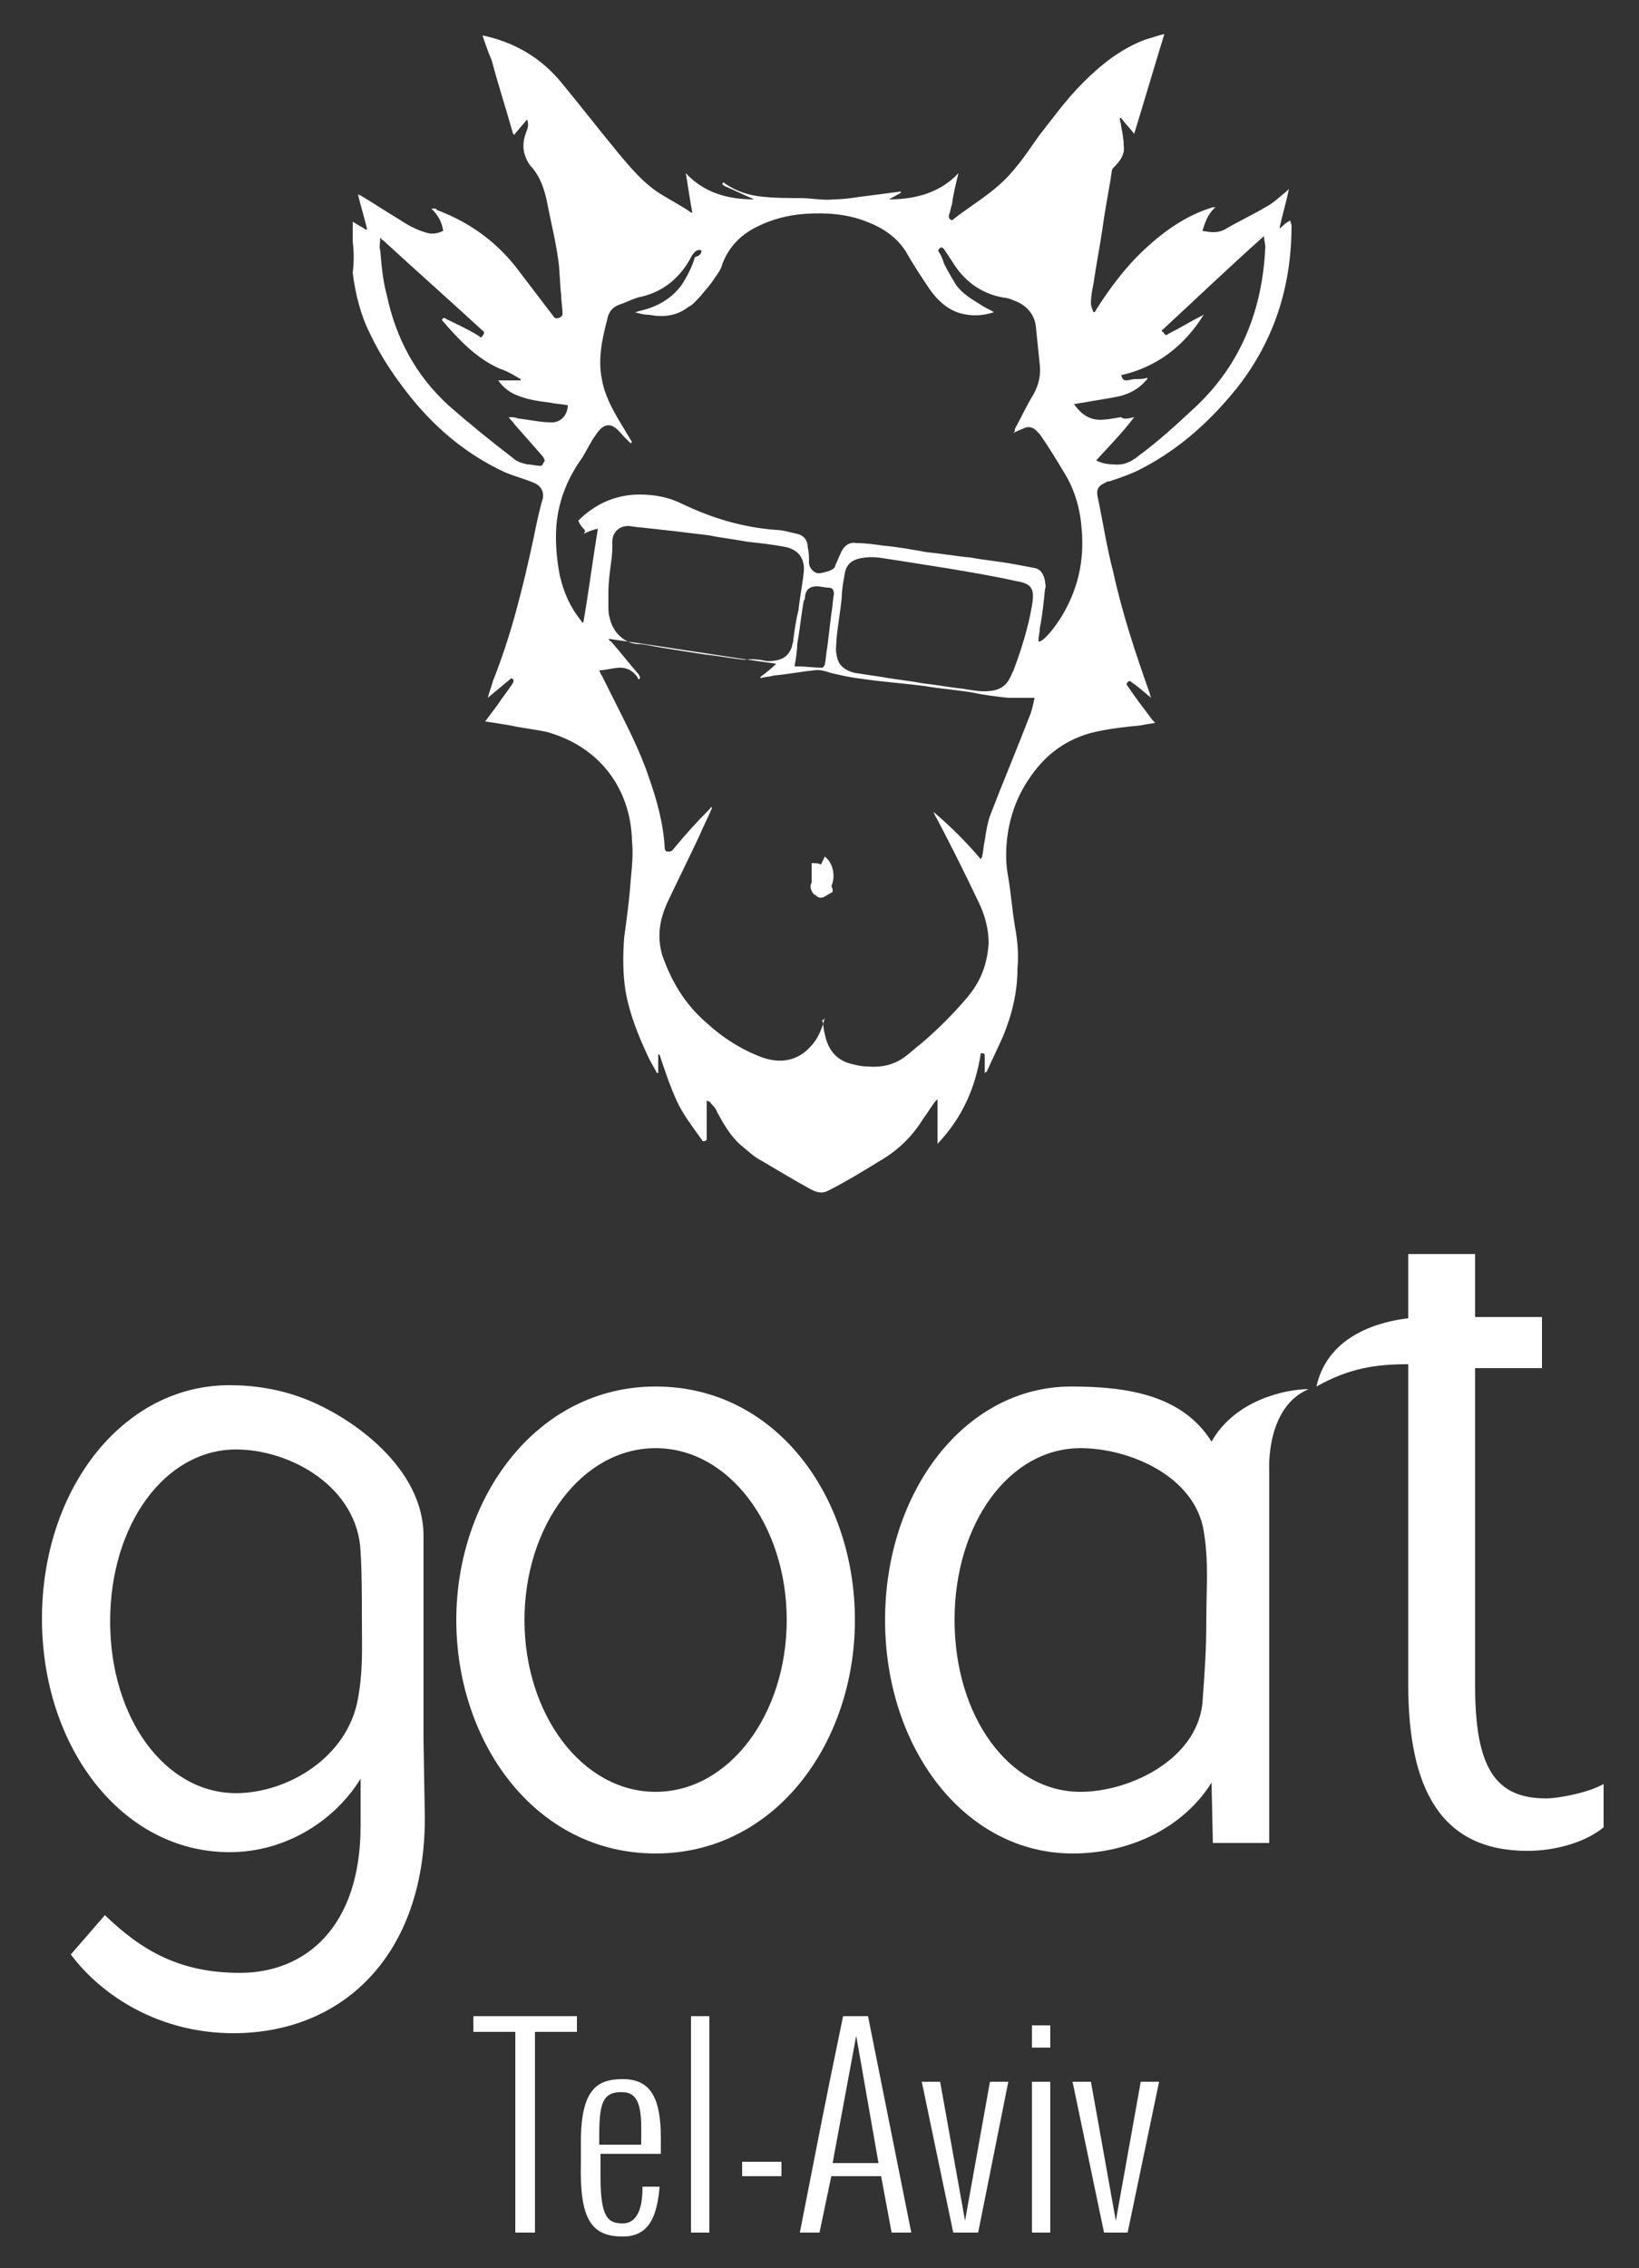 <svg xmlns="http://www.w3.org/2000/svg" xmlns:xlink="http://www.w3.org/1999/xlink" id="Layer_1" x="0px" y="0px" viewBox="0 0 125 172.9" style="enable-background:new 0 0 125 172.9;" xml:space="preserve">
<rect x="0" y="0" width="125" height="172.9" fill="#333333" stroke="none"/>
<style type="text/css">
	.st0{fill:#FFFFFF;}
	.st1{fill:#4E2164;}
	.st2{fill:#BA1E22;}
	.st3{fill:#256642;}
	.st4{fill:#0F76B9;}
	.st5{fill:#BFD73B;}
	.st6{fill:#FFAE00;}
	.st7{fill:#E5005B;}
	.st8{fill:#551D76;}
</style>
<g>
	<g>
		<path class="st0" d="M60.6,50.8c0.1,0,0.1,0,0.1,0c0.7,0,1.4,0.1,2,0.1c0.1,0,0.1-0.1,0.2-0.2c0.1-0.5,0.1-0.9,0.2-1.4    c0.1-0.8,0.2-1.7,0.3-2.5c0.1-0.5,0.1-1,0.2-1.5c0-0.3-0.1-0.5-0.4-0.5c-0.3,0-0.6-0.1-0.9-0.1c-0.5,0-0.8,0.2-0.9,0.7    c0,0.1,0,0.3-0.1,0.4c-0.2,1.1-0.3,2.2-0.5,3.3C60.8,49.6,60.7,50.2,60.6,50.8 M38,29h1.7l0-0.1c-0.5-0.3-1-0.6-1.6-0.8    c-1.8-0.8-3.1-2.2-4.4-3.7c0.1-0.2,0.2-0.2,0.3-0.1c0.8,0.4,1.7,0.8,2.5,1.3c0.1,0.1,0.2,0.2,0.3,0c0.1-0.1,0.2-0.3,0-0.4    c-2.5-2.3-5.1-4.6-7.6-6.9c-0.1,0-0.1-0.1-0.2-0.2c0,0.4-0.1,0.7,0,1c0.1,1.2,0.2,2.3,0.5,3.4c0.7,3.3,2.2,6.1,4.7,8.4    c1.6,1.4,3.2,2.7,4.9,4c0.3,0.3,0.7,0.4,1.1,0.5c0.3,0,0.6,0.1,0.9,0.1c0.3,0.1,0.3-0.2,0.4-0.3c0.1-0.1,0-0.2-0.1-0.4    c-0.7-0.8-1.5-1.7-2.2-2.5c-0.1-0.2-0.3-0.3-0.4-0.5c0.2,0,0.5,0,0.7,0.1c0.9,0.1,1.7,0.3,2.6,0.3c0.7,0,1.2-0.6,1.2-1.3    c-0.4-0.1-0.9-0.1-1.3-0.2c-0.8-0.1-1.6-0.2-2.4-0.5C39,30,38.4,29.6,38,29 M86.5,31.8L86.5,31.8c-0.9,1.2-1.9,2.2-2.9,3.3    c0.4,0.2,0.8,0.3,1.3,0.3c0.8,0.1,1.4-0.2,2-0.7c1.5-1.1,2.9-2.4,4.3-3.7c3.5-3.3,5.1-7.5,5.3-12.2c0-0.2-0.1-0.5-0.1-0.8    c-2.7,2.4-5.2,4.8-7.8,7.2c0,0.1,0.1,0.1,0.1,0.1c0.2,0.3,0.2,0.3,0.5,0.1c0.8-0.4,1.6-0.9,2.4-1.3c0.1,0,0.1-0.1,0.2-0.1    c-1.5,2.4-3.6,4-6.3,4.6c0.1,0.2,0.1,0.4,0.4,0.4c0.2,0,0.4-0.1,0.7-0.1c0.3,0,0.6,0,0.9-0.1l0,0.1l-0.1,0.1c-0.5,0.6-1.2,1-2,1.2    c-0.9,0.2-1.8,0.3-2.8,0.5c-0.2,0-0.5,0.1-0.7,0.1c0.5,0.7,1.1,1.2,2,1.2c0.5,0,1-0.1,1.6-0.2C85.7,32,86.1,31.9,86.5,31.8     M75,52.7c1.3,0,1.8-0.4,2.2-1.4l0.1-0.2c0.6-1.6,1.1-3.2,1.4-4.9c0.2-1.2,0.1-1.7-1.2-1.9c-1.8-0.4-3.6-0.7-5.4-1    c-1.3-0.2-2.5-0.4-3.8-0.6c-0.8-0.1-1.5-0.3-2.3-0.2c-0.9,0.1-1.5,0.4-1.6,1.4c-0.1,0.5-0.2,1.1-0.2,1.6c-0.1,1.1-0.3,2.1-0.4,3.2    c0,0.4-0.1,0.8,0,1.2c0.1,0.8,0.6,1.2,1.4,1.4c0.7,0.1,1.3,0.2,2,0.3c1.1,0.2,2.2,0.3,3.2,0.5c1,0.1,2,0.3,3,0.4    C74,52.6,74.6,52.7,75,52.7 M58.5,50.4c1.1,0,1.6-0.3,1.9-1.1c0-0.2,0.1-0.3,0.1-0.5c0.1-0.8,0.2-1.5,0.4-2.3    c0.1-1,0.3-1.9,0.4-2.9c0.1-1-0.4-1.7-1.4-1.9c-1-0.2-2-0.3-2.9-0.4C55.9,41.1,55,41,54,40.8c-0.8-0.1-1.7-0.2-2.5-0.3    c-0.9-0.1-1.8-0.2-2.7-0.3c-0.3,0-0.6-0.1-0.9-0.1c-0.7,0-1.2,0.5-1.2,1.2c0,0.5,0,1-0.1,1.6c-0.1,0.8-0.2,1.5-0.2,2.3    c0,0.3,0,0.6,0,1c0,0.3,0,0.6,0.1,0.9c0.2,1,1,1.9,2.1,2c0.5,0,0.9,0.1,1.4,0.2c1.2,0.2,2.5,0.4,3.8,0.6c1,0.1,2,0.3,3,0.4    C57.4,50.2,58,50.3,58.5,50.4 M62.7,77.7L62.7,77.7c0.1,0.4,0.1,0.8,0.2,1.1c0.2,1.1,0.8,2,2,2.3c0.4,0.1,0.8,0.2,1.2,0.2    c1.1,0.1,2.1-0.1,3-0.8c0.4-0.3,0.7-0.6,1.1-0.9c1.3-1.1,2.5-2.3,3.6-3.6c1-1.2,1.5-2.5,1.6-4.1c0-1.1-0.3-2.2-0.8-3.2    c-1-2.1-2-4.1-3.1-6.2c-0.1-0.2-0.2-0.3-0.3-0.6c1.3,1.1,2.5,2.3,3.6,3.6c0-0.1,0.1-0.1,0.1-0.2c0.1-0.4,0.1-0.8,0.2-1.2    c0.1-0.7,0.2-1.3,0.4-1.9c1-2.6,2.1-5.2,3.1-7.8c0.1-0.3,0.2-0.7,0.3-1.2c-0.5,0-0.9,0-1.3,0c-0.2,0-0.5,0-0.7,0    c-0.9-0.1-1.8-0.2-2.7-0.4c-1.2-0.2-2.5-0.3-3.7-0.5c-1.5-0.2-3-0.3-4.4-0.5c-0.8-0.1-1.5-0.2-2.3-0.4c-0.6-0.1-1.1-0.4-1.7-0.3    c-1,0.1-2,0.3-3.1,0.4c-0.3,0.1-0.7,0.1-1,0.2l0-0.1c0.4-0.3,0.8-0.6,1.2-1c-4.3-0.6-8.5-1.3-12.8-1.9c0.1,0.1,0.1,0.2,0.2,0.2    c0.7,0.8,1.4,1.7,2.1,2.5c0.1,0.2,0.2,0.3,0,0.4l0,0l-0.1-0.2c-0.3-0.4-0.7-0.7-1.3-0.7c-0.5,0-1.1,0.2-1.6,0.2    c0.1,0.2,0.1,0.3,0.2,0.4c0.3,0.6,0.6,1.2,0.9,1.8c1,2,2,3.9,2.7,6c0.6,1.7,1.1,3.5,1.2,5.4c0,0.1,0.1,0.2,0.1,0.2    c0.1,0,0.3,0.1,0.5-0.1c0.9-1.1,1.8-2.1,2.8-3.1c0.1-0.1,0.1-0.1,0.1-0.2l0.1,0.1c-0.3,0.7-0.7,1.5-1,2.2c-0.8,1.7-1.6,3.3-2.4,5    c-0.6,1.3-0.8,2.6-0.4,4c0.7,2,1.7,3.7,3.3,5.1c1.3,1.2,2.7,2.1,4.3,2.7c1.4,0.5,2.7,0.3,3.7-0.8c0.6-0.6,0.9-1.4,1.1-2.2    C62.6,78,62.7,77.9,62.7,77.7 M53.5,19.1c-0.2-0.1-0.4,0-0.5,0.1c-0.2,0.2-0.3,0.4-0.4,0.6c-0.8,1.4-2,2.4-3.6,2.8    c-0.6,0.1-1.1,0.4-1.7,0.6c-0.6,0.2-0.9,0.6-1,1.2c-0.4,1.5-0.7,3-0.4,4.5c0.2,1.2,0.8,2.3,1.4,3.3c0.3,0.5,0.6,1,0.9,1.5    l-0.1,0.1c-0.2-0.2-0.3-0.3-0.5-0.5c-0.2-0.2-0.4-0.5-0.7-0.7c-0.4-0.3-0.8-0.2-1.1,0.1c-0.2,0.2-0.4,0.5-0.6,0.8    c-0.3,0.5-0.5,0.9-0.8,1.4c-1.3,1.8-2,3.8-2,6c0,1,0.1,2,0.3,3c0.3,1.3,0.8,2.4,1.6,3.4c0.1,0.1,0.1,0.2,0.1,0.2l0.1-0.1    c0.4-2.3,0.7-4.7,1.1-7.1c-0.4,0.1-0.7,0.2-1.1,0.4c0.2-0.2,0.1-0.3,0-0.4c-0.2-0.2-0.3-0.4-0.4-0.6l0.1-0.1l0.1-0.1    c1.3-1.2,2.8-1.8,4.5-1.8c1.1,0,2.2,0.2,3.2,0.7c2.3,1.1,4.6,1.8,7.2,2c0.5,0,1.1,0.2,1.6,0.3c0.5,0.1,0.8,0.5,0.8,1    c0.1,0.4,0.1,0.8,0.1,1.2c0,0.4,0.4,0.8,0.7,0.8c0.3,0,0.6-0.1,0.9-0.2c0.2-0.1,0.4-0.2,0.4-0.4c0.2-0.4,0.3-0.7,0.5-1.1    c0.2-0.4,0.6-0.7,1.1-0.6c0.7,0,1.4,0.1,2.1,0.2c1.1,0.1,2.2,0.3,3.3,0.5c1.1,0.1,2.2,0.3,3.3,0.4c1.1,0.2,2.2,0.3,3.3,0.5    c0.5,0.1,1.1,0.2,1.6,0.3c0.5,0.1,0.7,0.5,0.8,1c0,0.2,0.1,0.4,0,0.6c-0.1,1-0.2,2-0.4,3c0,0.3-0.1,0.6-0.1,1l0.1,0    c0.1,0,0.1-0.1,0.2-0.1c0.6-0.5,1-1.1,1.4-1.7c1.3-2.1,1.8-4.3,1.6-6.7c-0.1-1.5-0.5-3-1.3-4.3c-0.6-1-1.2-2-1.9-3    c-0.1-0.1-0.2-0.2-0.3-0.3c-0.2-0.2-0.5-0.3-0.8-0.2c-0.2,0.1-0.5,0.2-0.7,0.3c-0.1,0-0.1,0.1-0.2,0.1c0.1-0.1,0.1-0.2,0.1-0.3    c0.5-0.9,0.9-1.8,1.4-2.6c0.4-0.7,0.6-1.5,0.5-2.3c-0.1-1-0.2-1.9-0.3-2.9c-0.1-1-0.8-1.7-1.7-2c-0.2-0.1-0.5-0.2-0.7-0.2    c-1.8-0.3-3.1-1.3-4-2.8c-0.2-0.3-0.4-0.6-0.6-0.9c-0.1-0.1-0.2-0.2-0.3-0.1c-0.1,0.1-0.2,0.2-0.1,0.3c0.2,0.3,0.3,0.6,0.4,0.9    c0.3,0.6,0.6,1.1,0.9,1.6c0.5,0.7,1.2,1.1,2,1.6c0.3,0.2,0.6,0.3,0.9,0.5c-0.9,0.3-1.7,0.3-2.5,0.1c-1.1-0.3-1.9-1.1-2.5-2    c-0.6-0.9-1.2-1.8-1.7-2.7c-0.7-1.1-1.7-1.8-3-2.3c-1.5-0.6-3.1-0.7-4.7-0.6c-1.3,0.1-2.5,0.4-3.7,1c-1.2,0.6-2.1,1.5-2.6,2.8    c-0.1,0.4-0.3,0.7-0.6,1.1c-0.3,0.5-0.7,0.9-1.1,1.4c-0.3,0.3-0.5,0.6-0.9,0.8c-0.9,0.7-1.9,0.8-3,0.6c-0.4,0-0.7-0.1-1.1-0.2    c0.2,0,0.3-0.1,0.4-0.1c1.3-0.3,2.4-0.9,3.2-2c0.4-0.6,0.8-1.4,1-2.1C53.4,19.5,53.5,19.3,53.5,19.1 M36.8,2.7    c2.4,0.5,4.5,1.7,6.1,3.7c1.4,1.7,2.8,3.5,4.2,5.2c1,1.2,2,2.4,3.3,3.2c0.8,0.5,1.6,0.9,2.3,1.4c0,0,0.1,0,0.1,0    c-0.2-1-0.3-1.9-0.5-3c1.4,1.5,3.2,2,5.2,2c-0.1,0-0.1-0.1-0.2-0.1c-0.7-0.3-1.3-0.6-2-0.9c-0.2-0.1-0.3-0.2-0.1-0.3l0.1,0.1    c0.9,0.6,1.8,0.9,2.9,1c0.9,0.1,1.9,0.1,2.8,0.1c0.9,0,1.8,0.2,2.6,0.1c0.9,0,1.9-0.2,2.8-0.3c0.8-0.1,1.5-0.2,2.3-0.3l0,0.1    l-0.9,0.5c2,0,3.9-0.5,5.3-2c-0.2,0.8-0.4,1.6-0.5,2.4c-0.1,0.2-0.1,0.5-0.2,0.7c-0.1,0.3,0,0.4,0.2,0.5c1.5-1.2,3.2-2.1,4.5-3.6    c0.8-0.9,1.4-1.8,2.1-2.8c1.1-1.4,2.1-2.8,3.4-4.1c1.4-1.4,2.9-2.6,4.8-3.3c0.4-0.1,0.9-0.3,1.4-0.4c-0.8,2.6-1.5,5-2.3,7.6    c-0.3-0.4-0.7-0.8-1-1.2l-0.1,0c0,0.2,0.1,0.4,0.1,0.6c0.1,0.5,0.2,1,0.2,1.5c0.1,0.6-0.2,1.1-0.7,1.6c-0.1,0.1-0.2,0.2-0.2,0.3    c-0.2,1.4-0.5,2.8-0.7,4.3c-0.2,1.4-0.5,2.9-0.7,4.3c-0.1,0.5-0.2,1-0.2,1.5c0,0.2,0.1,0.5,0.2,0.7l0.1,0c0-0.1,0.1-0.1,0.1-0.2    c1.1-1.7,2.2-3.2,3.7-4.6c1.5-1.4,3.2-2.6,5.2-3.2c0.1,0,0.1,0,0.2,0c-0.6,0.5-0.8,1.2-1,1.8c0.6,0.1,1.1,0.2,1.7-0.1    c1-0.6,2.1-1.1,3.1-1.7c0.6-0.3,1.1-0.8,1.6-1.2c0,0,0.1-0.1,0.2-0.2c-0.2,1-0.5,2-0.7,2.9l0,0.1c0.2-0.1,0.3-0.3,0.5-0.4    c0.1-0.1,0.2-0.1,0.3-0.2c0,0.1,0.1,0.3,0.1,0.4c0,4.6-1.3,8.7-4.1,12.3c-2,2.5-4.3,4.6-7.1,6.1c-0.9,0.5-1.8,0.8-2.7,1.1    c-0.1,0-0.2,0-0.3,0.1c-0.5,0.2-0.7,0.5-0.6,1c0.4,1.9,0.7,3.9,1.2,5.8c0.7,3.2,1.7,6.2,2.8,9.3c0,0.1,0,0.1,0.1,0.3    c-0.4-0.3-0.7-0.6-1.1-0.9c-0.1-0.1-0.3-0.2-0.4-0.3c-0.1-0.1-0.2-0.1-0.3,0c-0.1,0.1-0.1,0.2,0,0.3c0.6,0.9,1.3,1.8,1.9,2.6    c0.1,0.1,0.1,0.1,0.2,0.2c-0.4,0.1-0.7,0.1-1.1,0.2c-1,0.1-2,0.2-3,0.4c-2.3,0.4-4.1,1.6-5.4,3.5c-1,1.4-1.6,3-1.8,4.8    c-0.1,1-0.1,1.9,0.1,2.9c0.2,1.2,0.3,2.5,0.5,3.7c0.2,1.1,0.3,2.1,0.2,3.2c0,1.8-0.4,3.5-1.1,5.2c-0.4,0.9-0.8,1.7-1.2,2.6    c0,0.1-0.1,0.1-0.2,0.2c0-0.4,0-0.8,0-1.2c0-0.3,0-0.3-0.3-0.3c-0.4,2.6-1.4,4.9-3.3,6.9v-3.4c-0.1,0.1-0.1,0.1-0.2,0.2    c-0.3,0.4-0.6,0.9-0.9,1.3c-0.8,1.3-1.9,2.4-3.3,3.2c-1.3,0.8-2.6,1.6-4,2.3c-0.4,0.2-0.8,0.1-1.2-0.1c-1.3-0.7-2.6-1.5-3.8-2.2    c-0.6-0.3-1.1-0.8-1.6-1.2c-0.8-0.7-1.3-1.6-1.8-2.5c-0.1-0.3-0.3-0.5-0.5-0.7c0-0.1-0.1-0.1-0.3-0.2c0,0.1,0,0.2,0,0.3    c0,0.8,0,1.7,0,2.5c0,0.2,0,0.3-0.3,0.3c-0.7-1-1.5-2-2-3.1c-0.5-1.1-0.9-2.3-1.3-3.5l-0.1,0v1.4l-0.1,0c-0.2-0.4-0.4-0.7-0.6-1.1    c-0.8-1.7-1.5-3.4-1.8-5.2c-0.2-1.3-0.2-2.6-0.1-4c0.2-1.5,0.4-2.9,0.5-4.4c0.1-1,0.2-2,0.1-3c-0.1-4-2.5-7.2-6.5-8.3    c-0.9-0.2-1.9-0.3-2.8-0.5c-0.6-0.1-1.2-0.2-1.9-0.3c0.3-0.4,0.6-0.8,0.9-1.2c0.4-0.6,0.8-1.1,1.2-1.7c0.1-0.2,0.1-0.3-0.1-0.4    c-0.6,0.5-1.2,1-1.8,1.5l0,0c0.1-0.4,0.3-0.9,0.4-1.3c1.4-3.5,2.3-7.2,3.1-10.9c0.2-1,0.4-2,0.7-3c0.1-0.6-0.2-1-0.7-1.2    c-0.7-0.3-1.5-0.5-2.2-0.8c-2.8-1.3-5.1-3.2-7-5.5c-1.3-1.6-2.4-3.2-3.3-5.1c-0.7-1.4-1.1-3-1.3-4.6C27,20,27,19.2,26.9,18.4    c0-0.1,0-0.1,0-0.2v-1.3c0.3,0.2,0.7,0.4,1,0.6l0.1,0c-0.2-0.9-0.5-1.8-0.7-2.7c0.1,0.1,0.2,0.1,0.2,0.1c1,0.6,1.9,1.2,2.9,1.8    c0.6,0.4,1.3,0.8,2,1c0.5,0.2,1,0.1,1.4-0.1c-0.1-0.7-0.4-1.2-0.9-1.7c0.1,0,0.1,0,0.2,0c0.1,0,0.2,0,0.2,0.1    c2.4,0.9,4.4,2.3,6,4.3c1,1.3,1.9,2.5,2.9,3.8c0.1,0.2,0.3,0.2,0.5,0.1c0.2-0.1,0.2-0.2,0.2-0.3c0-0.5-0.1-0.9-0.1-1.4    c-0.1-0.8-0.1-1.7-0.2-2.5c-0.2-1.6-0.6-3.1-0.9-4.7c-0.2-0.9-0.5-1.8-1.1-2.5c-0.2-0.2-0.4-0.5-0.5-0.8c-0.3-0.7-0.2-1.4,0.1-2.1    c0.1-0.3,0.1-0.5,0-0.8c-0.3,0.4-0.7,0.8-1,1.2c0-0.1-0.1-0.1-0.1-0.2c-0.5-1.8-1.1-3.6-1.6-5.5C37.2,3.9,37,3.3,36.8,2.7"></path>
		<path class="st0" d="M62.9,65.3c0.8,0.6,0.9,2,0.2,2.7c-0.2,0.2-0.8,0.3-1,0.2c-0.2-0.2-0.4-0.6-0.2-0.9    C62.2,66.6,62.6,66,62.9,65.3"></path>
		<path class="st0" d="M61.9,65.8c0.3,0,0.5,0,0.7,0.1c0.1,0,0.2,0.1,0.2,0.2c0.3,0.6,0.5,1.1,0.7,1.7l0,0.2    c-0.2,0.1-0.5,0.3-0.7,0.4c-0.3,0.1-0.5,0-0.7-0.3c-0.1-0.2-0.1-0.5-0.2-0.7C61.9,66.8,61.9,66.3,61.9,65.8"></path>
		<path class="st0" d="M39.3,170.2v-15.3h-3.2v-1.2H44v1.2h-3.2v15.3H39.3z M44.3,164.9l0-1.6c0-4.1,1.3-4.8,3.2-4.8    c2.1,0,2.9,1.4,2.9,4.5c0,0.5,0,0.7,0,1.2h-4.6v1.8c0,3.1,0.6,3.5,1.7,3.5c0.7,0,1.5-0.5,1.5-2.7v-0.1h1.3v0.1    c-0.2,2-0.7,3.7-2.8,3.7C45.1,170.5,44.2,169.2,44.3,164.9 M45.7,163.5h3.2v0c0-1.8,0.2-4-1.4-4C45.7,159.4,45.7,160.8,45.7,163.5    L45.7,163.5z M52.7,153.7h1.4v16.5h-1.4V153.7z M56.6,164.8h3v1.1h-3V164.8z M62.5,170.2h-1.5c1.5-7.6,1.7-8.8,3.3-16.5h1.9    l3.3,16.5H68l-0.8-4.3h-3.8L62.5,170.2z M63.5,164.9H67l-1.7-9.7L63.5,164.9z M72.7,170.2l-2.4-11.5h1.4l1.9,10.6l1.9-10.6h1.4    l-2.3,11.5H72.7z M78.7,158.7h1.4v11.5h-1.4V158.7z M78.7,154.4h1.4v1.7h-1.4V154.4z M84.2,170.2l-2.4-11.5h1.4l1.9,10.6l1.9-10.6    h1.4L86,170.2H84.2z"></path>
		<path class="st0" d="M67.5,123.5c0-9.8,6.1-17.8,14.2-17.8c4.4,0,8.5,0.7,10.7,4.2c1.8-3.2,5.7-4,7.4-4c-3.3,1.4-3,6.2-3,6.2v28.4    h-4.3l-0.1-4.6c-2.2,3.5-6.3,5.4-10.6,5.4C73.6,141.3,67.5,133.3,67.5,123.5 M92,123.5c0-2.4,0.2-4.4-0.2-6.8    c-0.7-4.2-5.7-6.3-9.4-6.3c-5.4,0-9.6,5.7-9.6,13.1s4.2,13.1,9.6,13.1c3.7,0,8.8-2.4,9.3-6.7C91.9,127.1,92,125.8,92,123.5"></path>
		<path class="st0" d="M117.9,137.1c-3.9,0-5.4-2.4-5.4-8.6v-17.6h0v-4.4h0v-2.2h5.1v-3.9h-5.1v-4.8h-5.1v4.9    c-1.8,0.2-6.1,1.1-7,5.2c2.5-1.4,4.5-1.7,7-1.7v2.4h0v4.4h0v17.6c0,8,2.5,12.7,9.1,12.7c2.2,0,4.5-0.7,5.8-1.8v-3.3    C121.3,136.6,119,137.1,117.9,137.1"></path>
		<path class="st0" d="M32.3,131.5c0,1.1,0,0.5,0,1.1l0.1,6c0,10.5-6.3,16.4-14.6,16.4c-5.6,0-10-2.8-12.4-6L8,146    c2.8,2.7,5.7,4.4,10.3,4.4c5,0,9.2-3.5,9.2-11.2v-3.6c-1.9,3.1-5.6,5.6-10,5.6c-8.2,0-14.3-8-14.3-17.8s6.1-17.8,14.3-17.8    c1.9,0,3.9,0.3,5.9,1.1c3.5,1.4,8.9,5.2,8.9,10.4L32.3,131.5z M27.6,123.5c0-1.6,0-3.7-0.1-5.2c-0.2-4.9-5.3-7.8-9.5-7.8    c-5.4,0-9.6,5.7-9.6,13.1s4.2,13.1,9.6,13.1c3.9,0,8.5-2.7,9.3-7.2C27.7,127.3,27.6,125.6,27.6,123.5"></path>
		<path class="st0" d="M34.8,123.5c0-9.3,6.1-17.8,15.2-17.8c9.2,0,15.2,8.4,15.2,17.8s-6.1,17.8-15.2,17.8    C40.8,141.3,34.8,132.8,34.8,123.5 M60,123.5c0-7.2-4.4-13.1-10-13.1c-5.6,0-10,5.9-10,13.1s4.4,13.1,10,13.1    C55.6,136.6,60,130.7,60,123.5"></path>
	</g>
</g>
</svg>